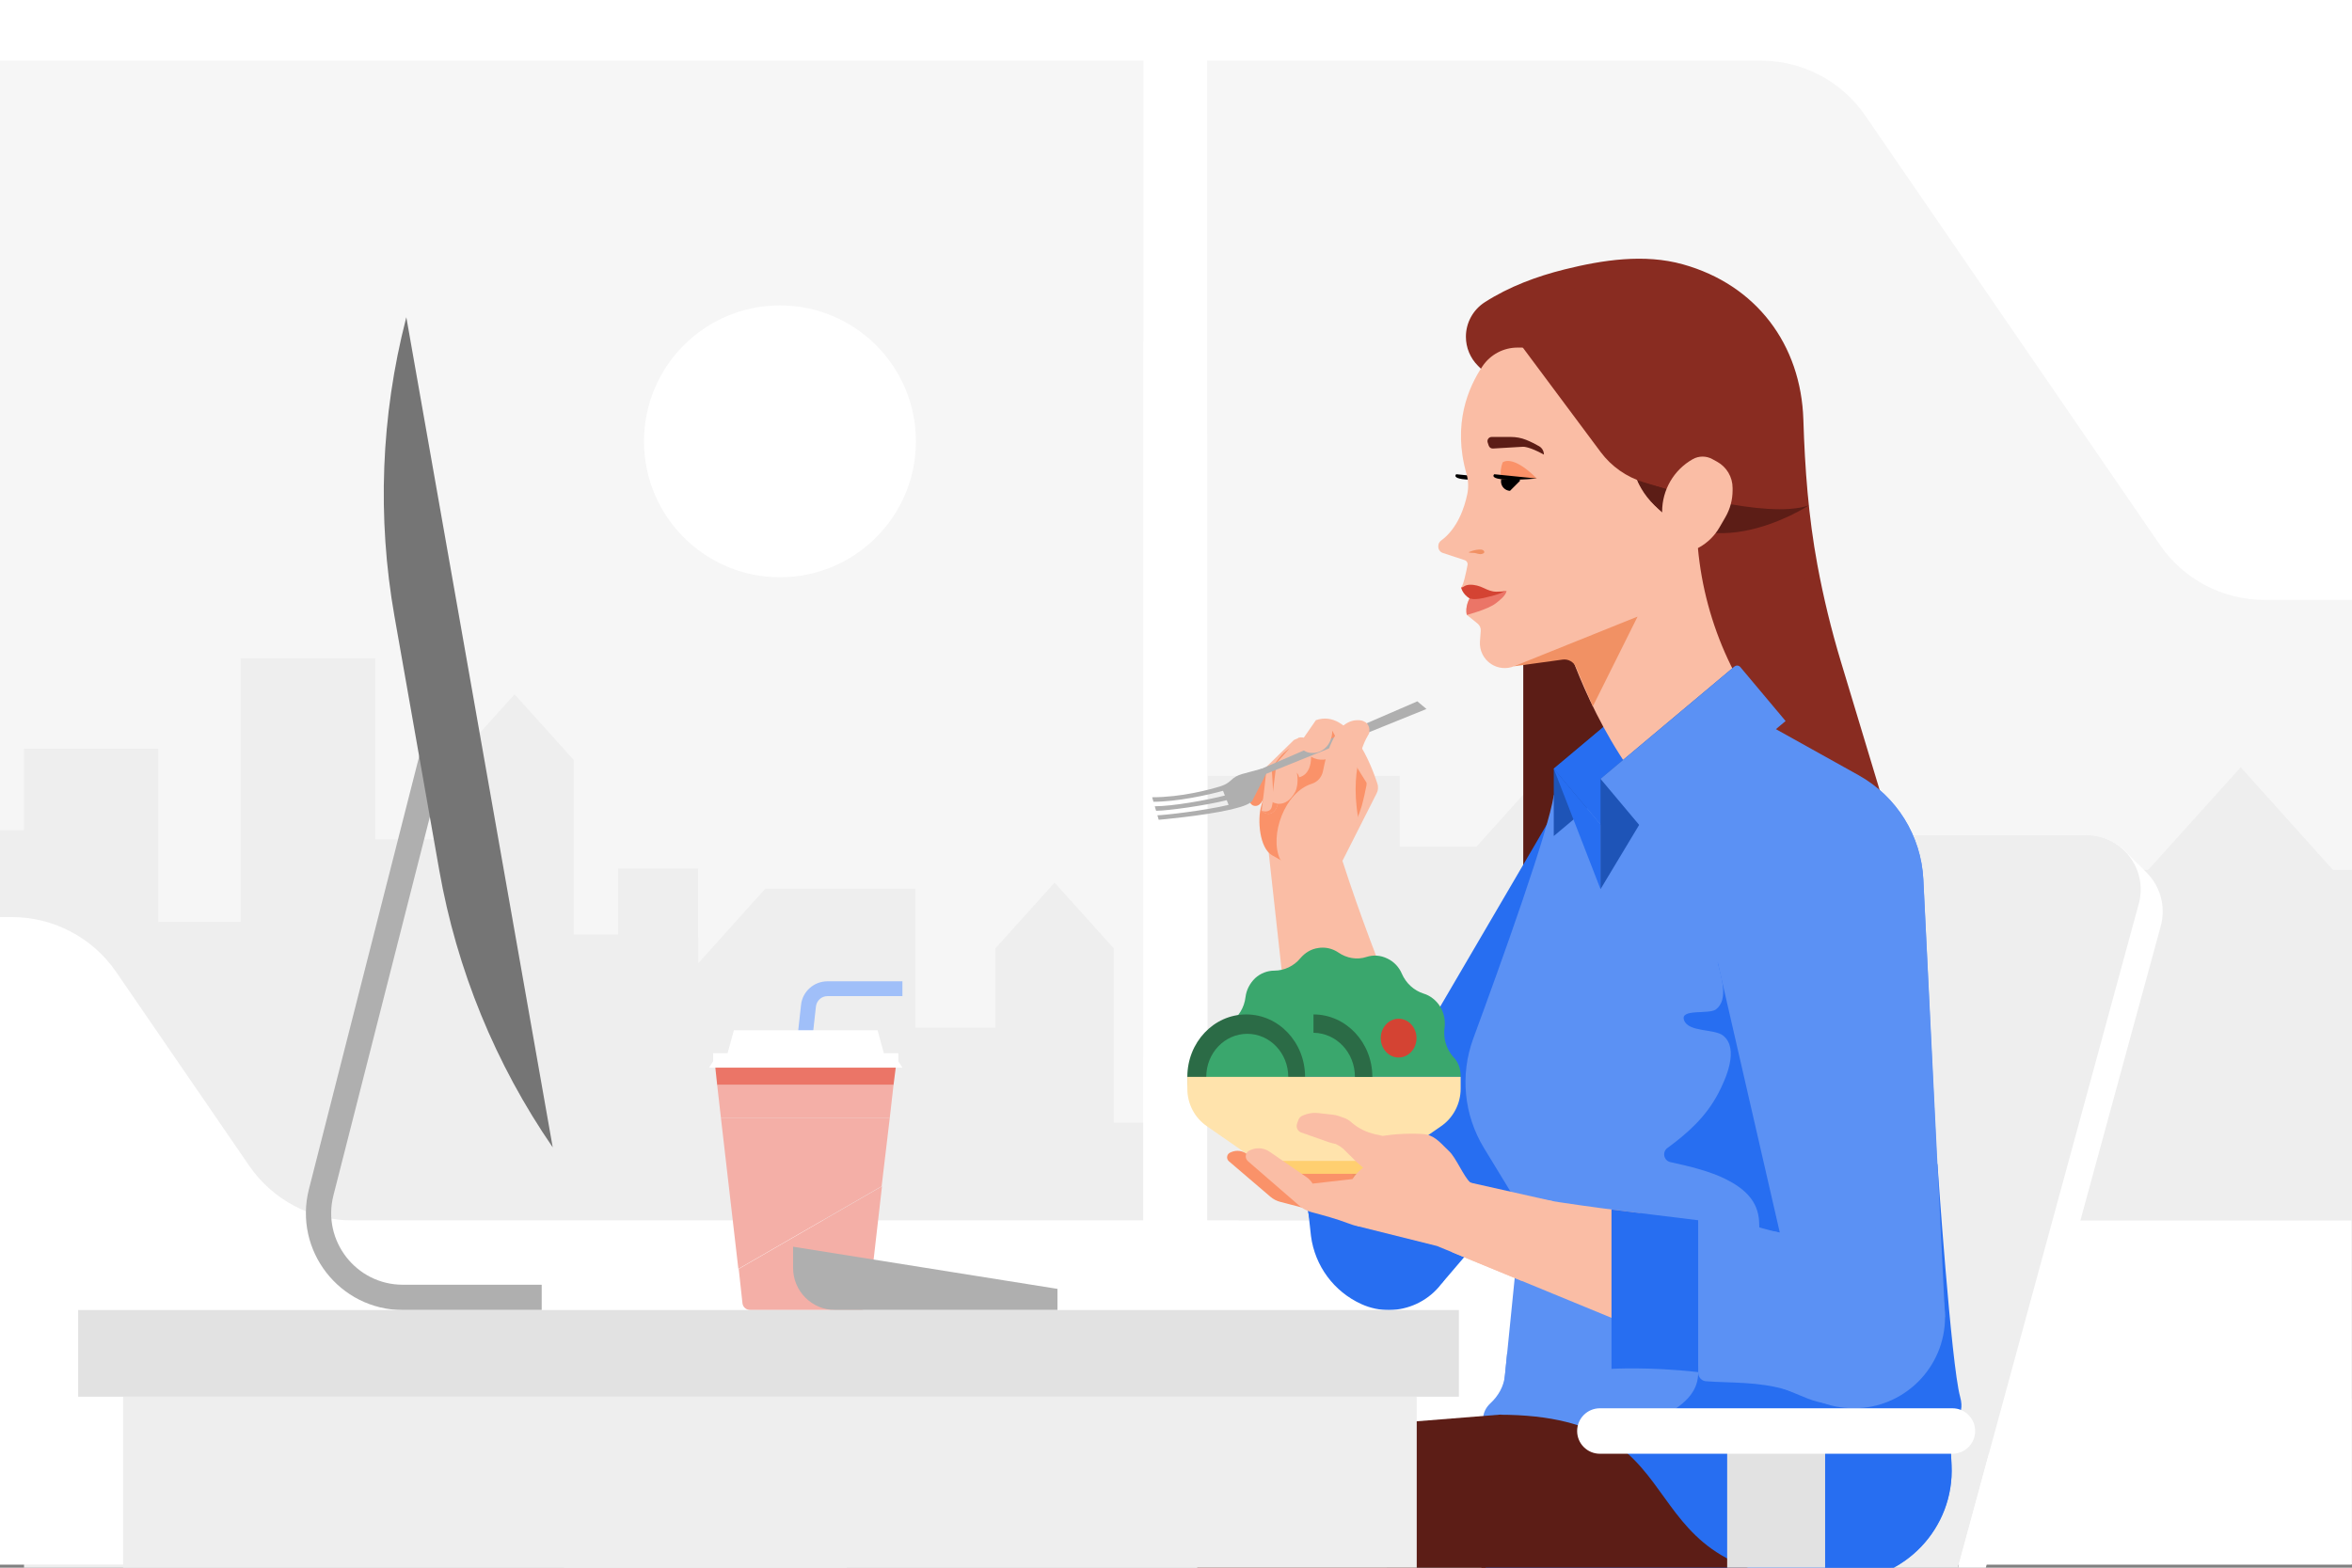 <svg width="558" height="372" viewBox="0 0 558 372" fill="none" xmlns="http://www.w3.org/2000/svg">
<rect x="0" y="0" width="558" height="372" fill="#808080" stroke="none"/>
<g clip-path="url(#clip0)">
<path d="M561.013 -3.245H-0.163V371.242H561.013V-3.245Z" fill="#F6F6F6"/>
<path d="M14.211 197.006H-4.109V289.101H14.211V197.006Z" fill="#EEEEEE"/>
<path d="M531.598 182.056L509.657 206.419H502.833V251.182H459.832V217.646H402.447V200.915H384.175L367.224 182.056L350.273 200.915H332.075V184.111H286.578V331.901H332.075H402.447H459.832H502.833H600.87V248.467H560.291V206.419H553.466L531.598 182.056Z" fill="#EEEEEE"/>
<path d="M5.702 177.683V378.173H37.534H57.13H89.048H108.044H136.111H146.636H165.633H197.55H200.888V228.597H197.55L181.549 210.884L165.633 228.597V206.092H146.636V221.751H136.111V180.335L122.078 164.761L108.044 180.335V199.161H89.048V156.204H57.13V218.756H37.534V177.683H5.702Z" fill="#EEEEEE"/>
<path d="M133.816 222.367V422.858H165.648H185.244H217.161H236.158H264.225H274.75H293.747H325.664H329.001V273.281H325.664L309.663 255.568L293.747 273.281V250.776H274.75V266.436H264.225V225.02L250.191 209.446L236.158 225.02V243.845H217.161V210.884H181.549V263.441H165.648V222.367H133.816Z" fill="#EEEEEE"/>
<path d="M-15.256 14.391H417.777C427.664 14.391 436.917 19.263 442.512 27.415L512.452 129.318C518.047 137.47 527.299 142.342 537.187 142.342H652.21V-41H-15.256V14.391Z" fill="white"/>
<path d="M293.887 289.627H83.841C73.954 289.627 64.701 284.755 59.106 276.603L27.562 230.642C21.967 222.49 12.715 217.618 2.827 217.618H-55V320.799H293.887V289.627Z" fill="white"/>
<path d="M286.381 -28.136H271.294V367.396H286.381V-28.136Z" fill="white"/>
<path d="M271.294 367.395H286.38V102.901L271.294 80.919V367.395Z" fill="white"/>
<path d="M185.041 136.978C202.854 136.978 217.294 122.538 217.294 104.725C217.294 86.912 202.854 72.472 185.041 72.472C167.228 72.472 152.788 86.912 152.788 104.725C152.788 122.538 167.228 136.978 185.041 136.978Z" fill="white"/>
<path d="M286.381 250.776H271.294V367.395H286.381V250.776Z" fill="white"/>
<path d="M557.837 289.625H-1.623V371.242H557.837V289.625Z" fill="white"/>
<path d="M413.876 78.823H361.384V208.607H413.876V78.823Z" fill="#5C1D16"/>
<path d="M409.95 225.029C416.672 217.147 418.852 206.355 415.717 196.482L407.689 171.204L386.624 162.042L320.719 274.693C314.992 284.482 319.847 297.054 330.667 300.454L342.048 304.538L409.95 225.029Z" fill="#276EF1"/>
<path d="M512.622 219.769C513.71 215.783 512.895 211.614 510.388 208.331C510.055 207.895 509.697 207.488 509.32 207.103C509.287 207.069 509.253 207.037 509.219 207.003C509.189 206.972 509.157 206.942 509.127 206.911C509.094 206.876 509.059 206.843 509.025 206.809C508.993 206.776 508.961 206.745 508.929 206.713C508.896 206.679 508.862 206.647 508.829 206.613C508.796 206.579 508.762 206.547 508.728 206.513C508.698 206.482 508.666 206.452 508.636 206.421C508.603 206.386 508.568 206.353 508.534 206.319C508.502 206.286 508.47 206.255 508.438 206.223C508.405 206.189 508.371 206.157 508.338 206.123C508.305 206.089 508.271 206.057 508.237 206.023C508.207 205.992 508.175 205.962 508.145 205.931C508.112 205.896 508.077 205.863 508.043 205.829C508.011 205.796 507.979 205.765 507.947 205.733C507.914 205.699 507.88 205.667 507.847 205.633C507.815 205.6 507.782 205.569 507.749 205.536C507.717 205.503 507.685 205.472 507.653 205.44C507.62 205.405 507.585 205.373 507.552 205.339C507.521 205.306 507.488 205.276 507.457 205.244C507.424 205.21 507.39 205.178 507.357 205.144C507.325 205.111 507.292 205.08 507.259 205.047C507.227 205.014 507.195 204.983 507.163 204.951C507.13 204.916 507.095 204.884 507.062 204.85C507.031 204.817 506.998 204.787 506.967 204.755C506.934 204.721 506.9 204.689 506.867 204.655C506.835 204.622 506.802 204.591 506.769 204.558C506.737 204.525 506.705 204.494 506.673 204.462C506.64 204.428 506.606 204.396 506.573 204.362C506.54 204.328 506.506 204.296 506.472 204.262C506.442 204.231 506.41 204.201 506.38 204.17C506.347 204.135 506.312 204.102 506.278 204.068C506.246 204.035 506.214 204.004 506.182 203.972C506.149 203.938 506.115 203.906 506.082 203.872C506.049 203.838 506.015 203.806 505.981 203.772C505.951 203.741 505.919 203.711 505.889 203.68C505.856 203.645 505.821 203.612 505.787 203.578C505.755 203.545 505.723 203.514 505.691 203.482C505.658 203.448 505.624 203.416 505.591 203.382C505.559 203.349 505.526 203.318 505.493 203.285C505.461 203.252 505.428 203.221 505.396 203.188C505.363 203.154 505.33 203.123 505.297 203.089C505.265 203.056 505.233 203.025 505.201 202.993C505.168 202.959 505.134 202.927 505.101 202.893C505.069 202.86 505.036 202.829 505.003 202.796C504.971 202.763 504.939 202.732 504.907 202.7C504.874 202.665 504.839 202.633 504.806 202.599C504.775 202.566 504.742 202.536 504.711 202.504C504.678 202.47 504.644 202.438 504.611 202.404C504.579 202.371 504.546 202.34 504.513 202.307C504.481 202.274 504.449 202.243 504.417 202.211C501.948 199.629 498.569 198.172 494.938 198.172H448.844L408.799 344.915L408.783 344.974H478.453L512.622 219.769ZM454.184 203.607H499.94C502.126 203.607 504.209 204.17 506.052 205.184C507.646 208.058 508.077 211.415 507.194 214.652L471.693 344.744H415.67L454.184 203.607Z" fill="white"/>
<path d="M462.004 381.112L409.015 344.744L449.015 198.164H494.94C503.462 198.164 509.651 206.268 507.407 214.489L462.004 381.112Z" fill="#EEEEEE"/>
<path d="M352.04 338.028C352.04 338.028 351.081 335.302 353.62 332.956C355.499 331.22 356.778 328.933 357.034 326.388L357.561 321.145L364.61 339.572L352.04 338.028Z" fill="#5B91F4"/>
<path d="M409.015 372H284.043V341.429L409.015 331.429V372Z" fill="#5C1D16"/>
<path d="M417.766 171.038L440.935 183.945C449.985 188.986 455.793 198.34 456.299 208.686L462.995 347.663C463.716 362.626 451.779 375.152 436.799 375.152H352.137L360.647 290.413C360.869 288.242 360.375 286.057 359.239 284.193L352.059 272.407C347.298 264.592 346.362 255.033 349.523 246.446C356.223 228.248 367.372 197.182 368.623 188.684" fill="#5B91F4"/>
<path d="M462.285 332.912L355.471 341.954L352.137 375.153H436.799C451.779 375.153 463.716 362.627 462.996 347.664L462.285 332.912Z" fill="#276EF1"/>
<path d="M409.015 164.492L368.623 198.385V182.409L401.148 155.117L409.015 164.492Z" fill="#1E54B7"/>
<path d="M401.132 155.105L368.609 182.397L379.994 195.964L412.517 168.672L401.132 155.105Z" fill="#276EF1"/>
<path d="M379.715 195.628V210.988L368.623 182.409L379.715 195.628Z" fill="#276EF1"/>
<path d="M316.803 198.905L300.658 199.295L305.399 242.286L330.153 236.265C325.762 225.169 321.051 212.812 316.803 198.905Z" fill="#FABDA5"/>
<path d="M300.938 185.214L299.214 191.246C298.271 194.544 298.799 201.248 301.783 202.94L307.299 206.066L321.201 178.261C321.202 178.262 316.685 167.97 300.938 185.214Z" fill="#FA9269"/>
<path d="M296.378 189.752C296.424 190.494 296.959 191.184 297.722 191.242C298.677 191.315 299.256 190.51 299.643 189.752C299.644 189.75 302.449 184.257 302.449 184.257L300.252 182.162C300.251 182.162 296.372 189.642 296.378 189.752Z" fill="#FA9269"/>
<path d="M300.355 183.556C300.355 184.021 299.32 192.393 299.32 192.393C299.32 192.393 301.317 194.4 302.85 191.715L304.859 185.486L307.43 182.42L312.026 178.082L308.186 175.05L306.965 175.603L300.252 182.161L300.355 183.556Z" fill="#FABDA5"/>
<path d="M309.017 175.708C308.255 176.274 308.183 176.205 307.356 176.676C306.605 177.104 304.657 178.352 303.626 179.687C303.001 180.496 301.911 181.771 301.705 182.41C301.705 182.41 302.265 189.018 301.891 190.683C301.692 191.568 301.705 192.358 300.384 192.552C299.881 192.58 299.32 192.393 299.32 192.393C299.32 192.393 301.318 194.4 302.85 191.715L304.859 185.486L307.43 182.42L312.026 178.082L309.017 175.708Z" fill="#FA9269"/>
<path d="M309.928 175.318C309.928 175.318 309.088 174.757 308.185 175.051L302.85 181.038L301.705 190.228C301.705 190.228 304.914 192.384 307.36 187.755C307.36 187.755 308.185 185.983 307.683 183.337C307.683 183.337 308.185 184.005 308.185 184.433C308.185 184.433 311.051 184.112 311.051 179.568C312.92 180.685 315.297 180.461 316.924 179.015L317.512 178.492L310.333 175.126L309.928 175.318Z" fill="#FABDA5"/>
<path d="M316.21 172.351L310.334 175.126L317.513 178.492L320.033 176.254L316.21 172.351Z" fill="#FA9269"/>
<path d="M298.265 182.866L336.258 166.422L338.422 168.239L300.383 183.627L299.258 184.082L298.265 182.866Z" fill="#AFAFAF"/>
<path d="M299.32 182.409L294.63 183.683C293.665 183.945 292.781 184.446 292.061 185.139C291.443 185.733 290.707 186.179 289.899 186.46L289.708 186.532C286.929 187.393 280.309 189.183 273.34 189.183L273.652 190.252C279.19 190.252 286.586 188.655 290.153 187.65L290.596 188.766C286.257 189.905 278.097 191.321 273.963 191.321L274.275 192.39C277.022 192.39 285.939 191.15 291.039 189.881L291.481 190.995C285.626 192.391 275.957 193.46 274.586 193.46L274.898 194.529C274.898 194.529 285.317 193.63 291.924 192.111L292.153 192.058V192.059C292.17 192.055 292.185 192.051 292.201 192.047L292.312 192.021V192.019C295.042 191.366 297.047 190.604 297.226 189.751L300.383 183.626L299.32 182.409Z" fill="#AFAFAF"/>
<path d="M317.728 205.78L326.607 188.244C326.967 187.533 327.027 186.71 326.781 185.952C325.407 181.729 320.281 168.079 312.191 170.89L308.185 176.68C308.185 176.68 308.808 178.469 311.048 178.668C312.935 178.835 314.722 177.709 315.509 175.986C315.835 175.272 316.079 174.398 316.079 173.381L318.351 177.622L317.728 205.78Z" fill="#FABDA5"/>
<path d="M323.055 191.272C323.36 190.252 324.085 187.057 324.156 186.514C324.191 186.246 324.285 185.904 324.153 185.649C323.977 185.309 321.904 182.184 321.77 181.67C321.675 181.306 321.591 180.977 321.518 180.598C321.441 180.201 321.46 179.424 321.227 179.099C320.918 178.668 320.656 178.989 320.276 179.332C319.75 179.807 319.384 180.142 318.633 180.229C318.52 180.242 318.407 180.225 318.294 180.222L317.825 201.427C318.826 200.138 319.847 198.905 320.582 197.404C321.554 195.419 322.424 193.379 323.055 191.272Z" fill="#FA9269"/>
<path d="M311.237 185.973C312.622 185.546 313.622 184.349 313.886 182.924C314.696 178.554 316.957 170.475 322.559 170.906C322.559 170.906 325.387 171.024 324.798 174.087C324.798 174.087 319.968 180.92 322.206 193.998L317.729 205.78L312.079 207.27C308.917 208.104 305.548 206.829 303.803 204.063C303.728 203.944 303.676 203.854 303.652 203.803C301.14 198.247 304.767 187.968 311.237 185.973Z" fill="#FABDA5"/>
<path d="M330.153 236.265L305.399 242.286L311.026 293.312C311.953 300.39 316.467 306.489 322.965 309.444C331.714 313.423 341.952 308.671 344.559 299.419L346.168 293.708C347.763 278.61 339.72 260.436 330.153 236.265Z" fill="#276EF1"/>
<path d="M328.061 230.929L328.057 230.924L305.506 243.254L294.881 249.064C294.881 249.064 299.578 256.489 304.073 267.484L335.693 250.196C333.329 244.196 330.734 237.801 328.061 230.929Z" fill="#1E54B7"/>
<path d="M311.705 295.838L342.405 268.583C340.808 263.54 340.186 257.408 338.255 251.489C337.867 250.301 336.486 249.762 335.39 250.361L303.921 267.567C302.996 268.073 302.627 269.205 303.064 270.164C305.528 275.585 309.042 281.181 310.433 287.924C310.968 290.519 311.407 293.163 311.705 295.838Z" fill="#276EF1"/>
<path d="M355.592 91.75L350.628 86.786C348.803 84.961 347.778 82.486 347.778 79.906C347.778 76.575 349.482 73.488 352.287 71.693C358.039 68.012 364.563 65.579 371.164 63.934C380.221 61.677 390.094 60.172 399.242 62.72C416.692 67.58 427.288 81.775 427.84 99.613C428.2 111.245 429.045 122.587 431.17 134.056C432.603 141.787 434.46 149.439 436.732 156.966L448.506 195.978H414.671L355.592 91.75Z" fill="#892C21"/>
<path d="M345.489 112.53C345.489 112.53 343.023 114.578 355.593 113.554L345.489 112.53Z" fill="black"/>
<path d="M414.673 104.136L370.466 148.642C370.466 148.642 375.846 168.438 388.635 185.386L414.673 164.153V104.136Z" fill="#FABDA5"/>
<path d="M359.192 158.104L370.727 156.515C372.065 156.331 373.361 157.063 373.893 158.304L377.89 167.619L388.513 146.304L367.227 148.31L359.192 158.104Z" fill="#F19164"/>
<path d="M351.721 86.893C348.4 91.807 344.528 100.633 347.912 112.406C348.364 113.98 348.44 115.635 348.107 117.238C347.452 120.392 345.833 125.386 341.919 128.254C341.497 128.563 341.226 129.037 341.226 129.561V129.714C341.226 130.395 341.663 131 342.31 131.213L347.497 132.923C347.973 133.08 348.26 133.564 348.167 134.056C347.869 135.631 347.202 138.865 346.654 139.414C346.654 139.414 346.974 140.999 348.656 141.969C348.656 141.969 347.491 144.04 348.009 145.916L350.559 147.976C351.069 148.388 351.345 149.024 351.297 149.678L351.112 152.203C350.954 154.351 351.981 156.414 353.789 157.584C355.399 158.626 357.414 158.819 359.193 158.104L388.514 146.305L399.708 121.135V82.48H360.02C356.689 82.48 353.586 84.134 351.721 86.893Z" fill="#FABDA5"/>
<path d="M358.361 111.972C357.114 111.972 356.103 112.983 356.103 114.23C356.103 115.434 357.048 116.408 358.235 116.475L360.606 114.103C360.539 112.916 359.564 111.972 358.361 111.972Z" fill="black"/>
<path d="M387.63 111.466C387.63 111.466 388.924 119.44 398.144 123.662V111.466H387.63Z" fill="#5C1D16"/>
<path d="M352.944 105.002L353.195 105.752C353.338 106.181 353.751 106.46 354.202 106.433L361.351 106.012C361.351 106.012 362.748 105.919 366.286 107.874C366.286 107.049 365.849 106.283 365.132 105.874C364.34 105.421 363.223 104.832 362.055 104.367C360.898 103.907 359.66 103.684 358.415 103.685H353.893C353.209 103.685 352.727 104.355 352.944 105.002Z" fill="#5C1D16"/>
<path d="M358.557 78.823L379.739 107.254C382.292 110.681 385.876 113.2 389.966 114.442L401.726 118.013L402.817 129.987C404.499 148.441 412.536 165.739 425.554 178.927L429.63 183.056V160.896L427.578 126.63L424.09 88.671L399.706 66.101L367.459 68.974L358.557 78.823Z" fill="#892C21"/>
<path d="M348.568 130.972C349.187 130.694 351.518 129.97 352.05 130.735C352.428 131.278 351.593 131.494 351.221 131.493C350.692 131.492 350.265 131.258 349.753 131.208C349.549 131.188 348.037 131.201 348.568 130.972Z" fill="#F19164"/>
<path d="M357.427 140.211C355.476 140.71 353.571 140.72 351.557 140.81C350.324 140.865 349.213 141.126 348.09 141.584C348.259 141.719 348.447 141.85 348.656 141.97C348.656 141.97 347.491 144.04 348.009 145.917C348.009 145.917 352.925 144.635 354.809 143.209C355.674 142.553 357.269 141.338 357.427 140.211Z" fill="#EB7567"/>
<path d="M407.084 239.534C405.408 240.779 398.545 239.269 399.531 242.076C400.556 244.992 406.733 244.07 408.813 245.747C412.669 248.857 409.442 256.026 407.65 259.444C404.725 265.024 400.408 268.88 395.585 272.411C394.279 273.367 394.72 275.416 396.301 275.762C400.998 276.792 405.666 277.919 409.425 279.803C413.748 281.969 417.104 284.889 417.341 289.891C417.441 291.991 417.427 294.179 417.104 296.242C416.647 299.159 415.131 302.21 415.051 305.106C421.765 305.546 428.718 304.75 435.48 304.75H441.08C440.074 303.283 439.952 298.68 439.592 296.564C437.842 286.257 435.685 275.904 432.998 265.797C430.503 256.412 427.053 247.312 422.83 238.568C420.718 234.196 418.755 229.522 415.511 225.84C414.197 224.348 412.333 222.698 410.217 223.487C407.644 224.448 407.549 228.462 407.549 228.462C408.292 231.698 410.215 237.208 407.084 239.534Z" fill="#276EF1"/>
<path d="M354.02 359.807C358.944 352.147 366.794 346.926 375.704 345.046C381.284 343.869 386.562 342.066 391.841 338.039C396.209 334.707 402.895 332.498 402.895 325.592C402.895 320.97 406.46 318.351 408.756 314.236C410.709 310.735 414.394 304.259 417.335 301.673C420.688 298.724 430.344 300.727 435.173 301.212C439.948 301.692 455.356 273.52 459.652 276.236C459.652 276.236 462.912 323.809 465.027 331.428C466.501 336.739 462.404 336.368 462.615 342.014C462.808 347.18 463.271 353.013 458.598 356.09C455.349 358.229 449.696 358.025 446.085 358.713C434.456 360.929 422.701 362.411 410.863 362.407C392.547 362.4 372.264 362.585 353.758 360.216L354.02 359.807Z" fill="#276EF1"/>
<path d="M456.3 208.687C455.794 198.34 449.985 188.987 440.936 183.946L417.767 171.039L396.148 178.802L430.311 327.596L461.453 312.529L456.3 208.687Z" fill="#5B91F4"/>
<path d="M348.83 281.523L344.533 297.155L389.145 315.52V287.871C377.007 286.374 363.528 284.561 348.83 281.523Z" fill="#FABDA5"/>
<path d="M450.339 305.389L446.101 301.237C433.802 292.722 414.389 290.983 389.145 287.87V315.519L428.893 331.881C435.548 334.463 443.065 333.428 448.775 329.145C456.464 323.378 457.206 312.115 450.339 305.389Z" fill="#5B91F4"/>
<path d="M439.805 334.177C451.761 334.177 461.453 324.485 461.453 312.529C461.453 300.573 451.761 290.881 439.805 290.881C427.849 290.881 418.157 300.573 418.157 312.529C418.157 324.485 427.849 334.177 439.805 334.177Z" fill="#5B91F4"/>
<path d="M382.329 287.008L382.323 287.009V312.711V324.821C382.323 324.821 391.091 324.262 402.895 325.592V289.555C396.497 288.75 389.642 287.96 382.329 287.008Z" fill="#276EF1"/>
<path d="M431.436 332.498L422.249 292.486C417.059 291.468 411.38 289.072 405.259 287.927C404.031 287.697 402.895 288.651 402.895 289.9V325.766C402.895 326.82 403.711 327.687 404.763 327.764C410.702 328.202 417.298 327.804 423.881 329.818C426.415 330.593 428.945 331.476 431.436 332.498Z" fill="#5B91F4"/>
<path d="M394.335 115.769C394.335 115.769 419.007 123.421 429.142 119.92C429.142 119.92 401.592 138.072 388.513 114.183" fill="#5C1D16"/>
<path d="M401.588 108.963C403.021 108.153 404.771 108.141 406.215 108.93L407.355 109.553C409.632 110.798 411.049 113.186 411.049 115.782V116.37C411.049 118.602 410.46 120.795 409.34 122.727L407.923 125.172C406.784 127.138 405.137 128.761 403.156 129.872C401.262 130.934 399.126 131.492 396.955 131.492C395.509 131.492 394.336 130.32 394.336 128.873V121.392C394.335 116.246 397.106 111.496 401.588 108.963Z" fill="#FABDA5"/>
<path d="M352.914 141.67C352.941 141.663 352.968 141.656 352.995 141.649C354.089 141.37 355.188 141.137 356.223 140.665C356.609 140.489 357.003 140.28 357.427 140.211C356.568 140.351 355.96 140.404 354.997 140.404C353.924 140.404 353.017 140.013 352.068 139.561C350.981 139.042 349.864 138.708 348.647 138.758C348.197 138.777 347.747 138.89 347.358 139.129C347.225 139.206 347.129 139.305 346.971 139.345C346.884 139.367 346.727 139.415 346.654 139.415C346.654 139.415 346.974 141 348.656 141.97C348.751 142.025 348.908 142.039 349.015 142.065C349.141 142.097 349.269 142.125 349.398 142.142C349.653 142.175 349.919 142.163 350.176 142.152C351.107 142.112 352.013 141.899 352.914 141.67Z" fill="#D44333"/>
<path d="M307.532 274.287C307.532 274.287 305.614 273.546 304.179 275.342C304.179 275.342 303.37 276.388 304.463 277.886L309.353 283.003L322.301 281.557L324.438 277.593L307.532 274.287Z" fill="#F19164"/>
<path d="M312.981 279.117L313.152 280.193L314.591 280.599L316.244 284.023L308.429 284.163C308.371 284.061 308.306 283.965 308.253 283.861L300.949 269.491C300.683 268.967 300.739 268.338 301.094 267.869C301.379 267.494 301.82 267.27 302.291 267.262L302.625 267.256C303.476 267.242 304.314 267.465 305.046 267.9C305.646 268.256 306.156 268.744 306.54 269.326L312.981 279.117Z" fill="#FA9269"/>
<path d="M307.079 269.195L313.091 280.675C313.499 281.455 314.079 282.132 314.786 282.655L320.576 286.939C320.84 287.134 321.073 287.368 321.267 287.633C321.823 288.39 322.677 288.866 323.609 288.95L318.153 277.993L316.992 277.68L316.844 276.817L311.571 269.009C311.257 268.544 310.842 268.157 310.356 267.877C309.763 267.535 309.087 267.364 308.403 267.383L308.135 267.391C307.756 267.402 307.404 267.586 307.178 267.891C306.899 268.27 306.86 268.776 307.079 269.195Z" fill="#FA9269"/>
<path d="M311.525 265.783L314.859 278.306C315.085 279.156 315.502 279.944 316.076 280.611L320.78 286.066C320.994 286.315 321.17 286.594 321.301 286.895C321.676 287.756 322.405 288.408 323.295 288.696L320.388 276.806L319.324 276.245L319.37 275.371L315.948 266.593C315.744 266.071 315.425 265.602 315.013 265.221C314.51 264.757 313.889 264.441 313.217 264.309L312.953 264.257C312.581 264.184 312.197 264.286 311.91 264.533C311.553 264.841 311.404 265.326 311.525 265.783Z" fill="#FA9269"/>
<path d="M346.533 255.316V255.39C346.533 255.464 346.533 255.464 346.533 255.537H290.028V255.39C290.028 254.137 289.74 252.957 289.309 251.852C288.662 250.304 288.446 248.535 288.95 246.766C289.453 244.997 290.532 243.596 291.826 242.638C293.839 241.311 295.205 239.1 295.492 236.593C295.708 234.898 296.498 233.35 297.792 232.096C299.086 230.917 300.739 230.327 302.321 230.327C304.693 230.327 306.994 229.221 308.503 227.378C309.581 226.125 311.019 225.167 312.816 224.945C313.175 224.871 313.463 224.871 313.822 224.871C315.188 224.871 316.482 225.313 317.56 226.05C319.501 227.377 321.945 227.819 324.174 227.082C325.756 226.566 327.481 226.64 329.134 227.451C330.716 228.188 331.938 229.515 332.585 231.063C333.591 233.348 335.461 235.044 337.761 235.781C339.27 236.223 340.708 237.329 341.643 238.803C342.578 240.351 342.937 242.12 342.721 243.816C342.362 246.322 343.08 248.755 344.662 250.671C345.886 251.852 346.533 253.474 346.533 255.316Z" fill="#3AA76D"/>
<path d="M295.655 270.359C303.368 270.359 309.621 263.723 309.621 255.538C309.621 247.352 303.368 240.717 295.655 240.717C287.942 240.717 281.689 247.353 281.689 255.538C281.689 263.723 287.942 270.359 295.655 270.359Z" fill="#2B6B46"/>
<path d="M295.905 265.759C301.277 265.759 305.632 261.183 305.632 255.537C305.632 249.892 301.277 245.315 295.905 245.315C290.533 245.315 286.178 249.891 286.178 255.537C286.178 261.183 290.533 265.759 295.905 265.759Z" fill="#3AA76D"/>
<path d="M331.819 250.938C334.161 250.938 336.059 248.879 336.059 246.338C336.059 243.798 334.161 241.738 331.819 241.738C329.477 241.738 327.579 243.797 327.579 246.338C327.579 248.878 329.477 250.938 331.819 250.938Z" fill="#D44333"/>
<path d="M330.072 273.937H298.17V278.537H330.072V273.937Z" fill="#FFCF70"/>
<path d="M341.855 267.267L329.98 275.47H298.17L286.367 267.267C283.416 265.252 281.689 261.942 281.689 258.344V255.538H346.533V258.344C346.533 261.87 344.805 265.252 341.855 267.267Z" fill="#FFE3AC"/>
<path d="M321.45 255.538H325.583C325.583 247.353 319.312 240.717 311.617 240.717V245.068C317.103 245.141 321.45 249.786 321.45 255.538Z" fill="#2B6B46"/>
<path d="M348.83 280.627L368.619 285.072L361.036 303.948L340.908 295.662L322.019 290.944L336.63 271.564L348.83 280.627Z" fill="#FABDA5"/>
<path d="M291.55 275.56L301.401 283.98C302.07 284.552 302.86 284.965 303.711 285.187L310.679 287.01C310.997 287.093 311.3 287.224 311.578 287.397C312.376 287.893 313.346 288.017 314.242 287.748L305.102 279.606L303.908 279.748L303.45 279.002L295.651 273.716C295.187 273.401 294.657 273.197 294.103 273.117C293.426 273.02 292.735 273.113 292.107 273.385L291.861 273.492C291.513 273.643 291.255 273.945 291.159 274.312C291.038 274.768 291.191 275.253 291.55 275.56Z" fill="#FA9269"/>
<path d="M322.892 277.491L328.857 272.483L340.062 271.084L342.738 284.717C342.738 284.717 324.35 290.858 324.345 290.86C322.856 291.357 321.204 290.798 319.805 290.266C316.955 289.182 314.059 288.416 311.119 287.625C310.062 287.341 309.083 286.821 308.256 286.104L296.074 275.546C295.63 275.162 295.445 274.557 295.597 273.989C295.719 273.534 296.044 273.16 296.477 272.976L296.784 272.845C297.567 272.511 298.427 272.402 299.269 272.528C299.958 272.632 300.615 272.891 301.19 273.286L309.949 279.311C310.54 279.718 311.038 280.246 311.41 280.86L320.868 279.785C321.424 278.923 322.106 278.15 322.892 277.491Z" fill="#FABDA5"/>
<path d="M338.162 286.245L334.673 283.397L334.646 279.009C332.391 279.867 329.967 280.134 327.594 279.82C327.594 279.82 328.128 269.56 328.129 269.56C332.255 268.799 337.43 269.001 338.335 269.187C340.699 269.673 342.111 271.629 343.8 273.182C345.404 274.657 347.227 279.152 348.831 280.627L353.918 282.518L361.742 283.793L338.162 286.245Z" fill="#FABDA5"/>
<path d="M328.129 269.56L326.217 269.137C324.23 268.697 322.376 267.79 320.809 266.49C320.047 265.728 319.554 265.618 319.237 265.4L317.63 264.833C317.165 264.669 316.682 264.558 316.191 264.504L312.768 264.126C311.42 263.977 310.057 264.221 308.844 264.828C308.468 265.016 308.18 265.342 308.04 265.738L307.715 266.661C307.571 267.066 307.595 267.512 307.781 267.899C307.967 268.287 308.298 268.585 308.703 268.728L315.094 270.983C315.714 271.202 316.353 271.355 316.998 271.475L316.981 271.522L316.986 271.524C317.717 271.844 318.382 272.296 318.948 272.859L321.801 275.693C322.19 276.08 327.258 280.455 327.689 280.787L331.047 269.433C330.71 269.338 328.472 269.636 328.129 269.56Z" fill="#FABDA5"/>
<path d="M356.164 113.717C355.869 111.714 356.103 110.926 356.486 109.737C356.486 109.737 358.697 107.642 364.61 113.554L356.164 113.717Z" fill="#FA9269"/>
<path d="M354.506 112.53C354.506 112.53 352.04 114.578 364.61 113.554L354.506 112.53Z" fill="black"/>
<path d="M379.715 184.817V210.988L411.474 158.169L379.715 184.817Z" fill="#1E54B7"/>
<path d="M478.456 344.966H471.862L462.173 380.709H468.767L478.456 344.966Z" fill="white"/>
<path d="M423.625 171.094L391.1 198.385L379.715 184.817L411.474 158.168C411.897 157.813 412.528 157.868 412.883 158.291L423.625 171.094Z" fill="#5B91F4"/>
<path d="M355.592 335.703C406.655 335.703 382.323 375.153 436.799 375.153L350.443 380.709L355.592 335.703Z" fill="#5C1D16"/>
<path d="M433.001 340.104H409.763V377.092H433.001V340.104Z" fill="#E2E2E2"/>
<path d="M463.2 344.965H379.564C376.585 344.965 374.169 342.55 374.169 339.57C374.169 336.591 376.584 334.175 379.564 334.175H463.2C466.179 334.175 468.595 336.59 468.595 339.57C468.594 342.55 466.179 344.965 463.2 344.965Z" fill="white"/>
<path d="M104.446 172.002L76.198 282.923C72.978 295.567 82.532 307.859 95.579 307.859H128.516" stroke="#AFAFAF" stroke-width="6" stroke-miterlimit="10"/>
<path d="M131.131 272.256C117.554 252.532 108.375 230.12 104.217 206.538L93.584 146.236C89.45 122.792 90.374 98.735 96.295 75.677L96.398 75.276L131.131 272.256Z" fill="#757575"/>
<path d="M189.173 246.313L190.053 238.399C190.405 235.233 193.135 232.859 196.306 232.859H214.095V236.376H196.306C194.897 236.376 193.752 237.431 193.576 238.838L192.696 246.752L189.173 246.313Z" fill="#A0BFF9"/>
<path d="M169.182 251.853V249.918H172.617L174.114 244.466H208.195L209.692 249.918H213.127V251.853L214.096 253.348H168.214L169.182 251.853Z" fill="white"/>
<path d="M176.139 309.188C176.227 310.155 177.02 310.859 178.076 310.859H204.144C205.113 310.859 205.905 310.155 206.081 309.188L209.251 281.488L175.257 301.098L176.139 309.188Z" fill="#F4AFA7"/>
<path d="M175.17 301.098L209.164 281.488L211.101 265.22H171.031L175.17 301.098Z" fill="#F4AFA7"/>
<path d="M170.15 257.481H211.981L212.509 253.348H169.709L170.15 257.481Z" fill="#EB7567"/>
<path d="M170.151 257.481L171.031 265.219H211.101L211.982 257.481H170.151Z" fill="#F4AFA7"/>
<path d="M250.875 310.859H198.154C192.631 310.859 188.154 306.382 188.154 300.859V295.838L250.875 305.838V310.859Z" fill="#AFAFAF"/>
<path d="M346.113 310.859H18.54V331.429H346.113V310.859Z" fill="#E2E2E2"/>
<path d="M336.113 331.429H29.211V375.154H336.113V331.429Z" fill="#EEEEEE"/>
</g>
<defs>
<clipPath id="clip0">
<rect width="558" height="372" fill="white"/>
</clipPath>
</defs>
</svg>
